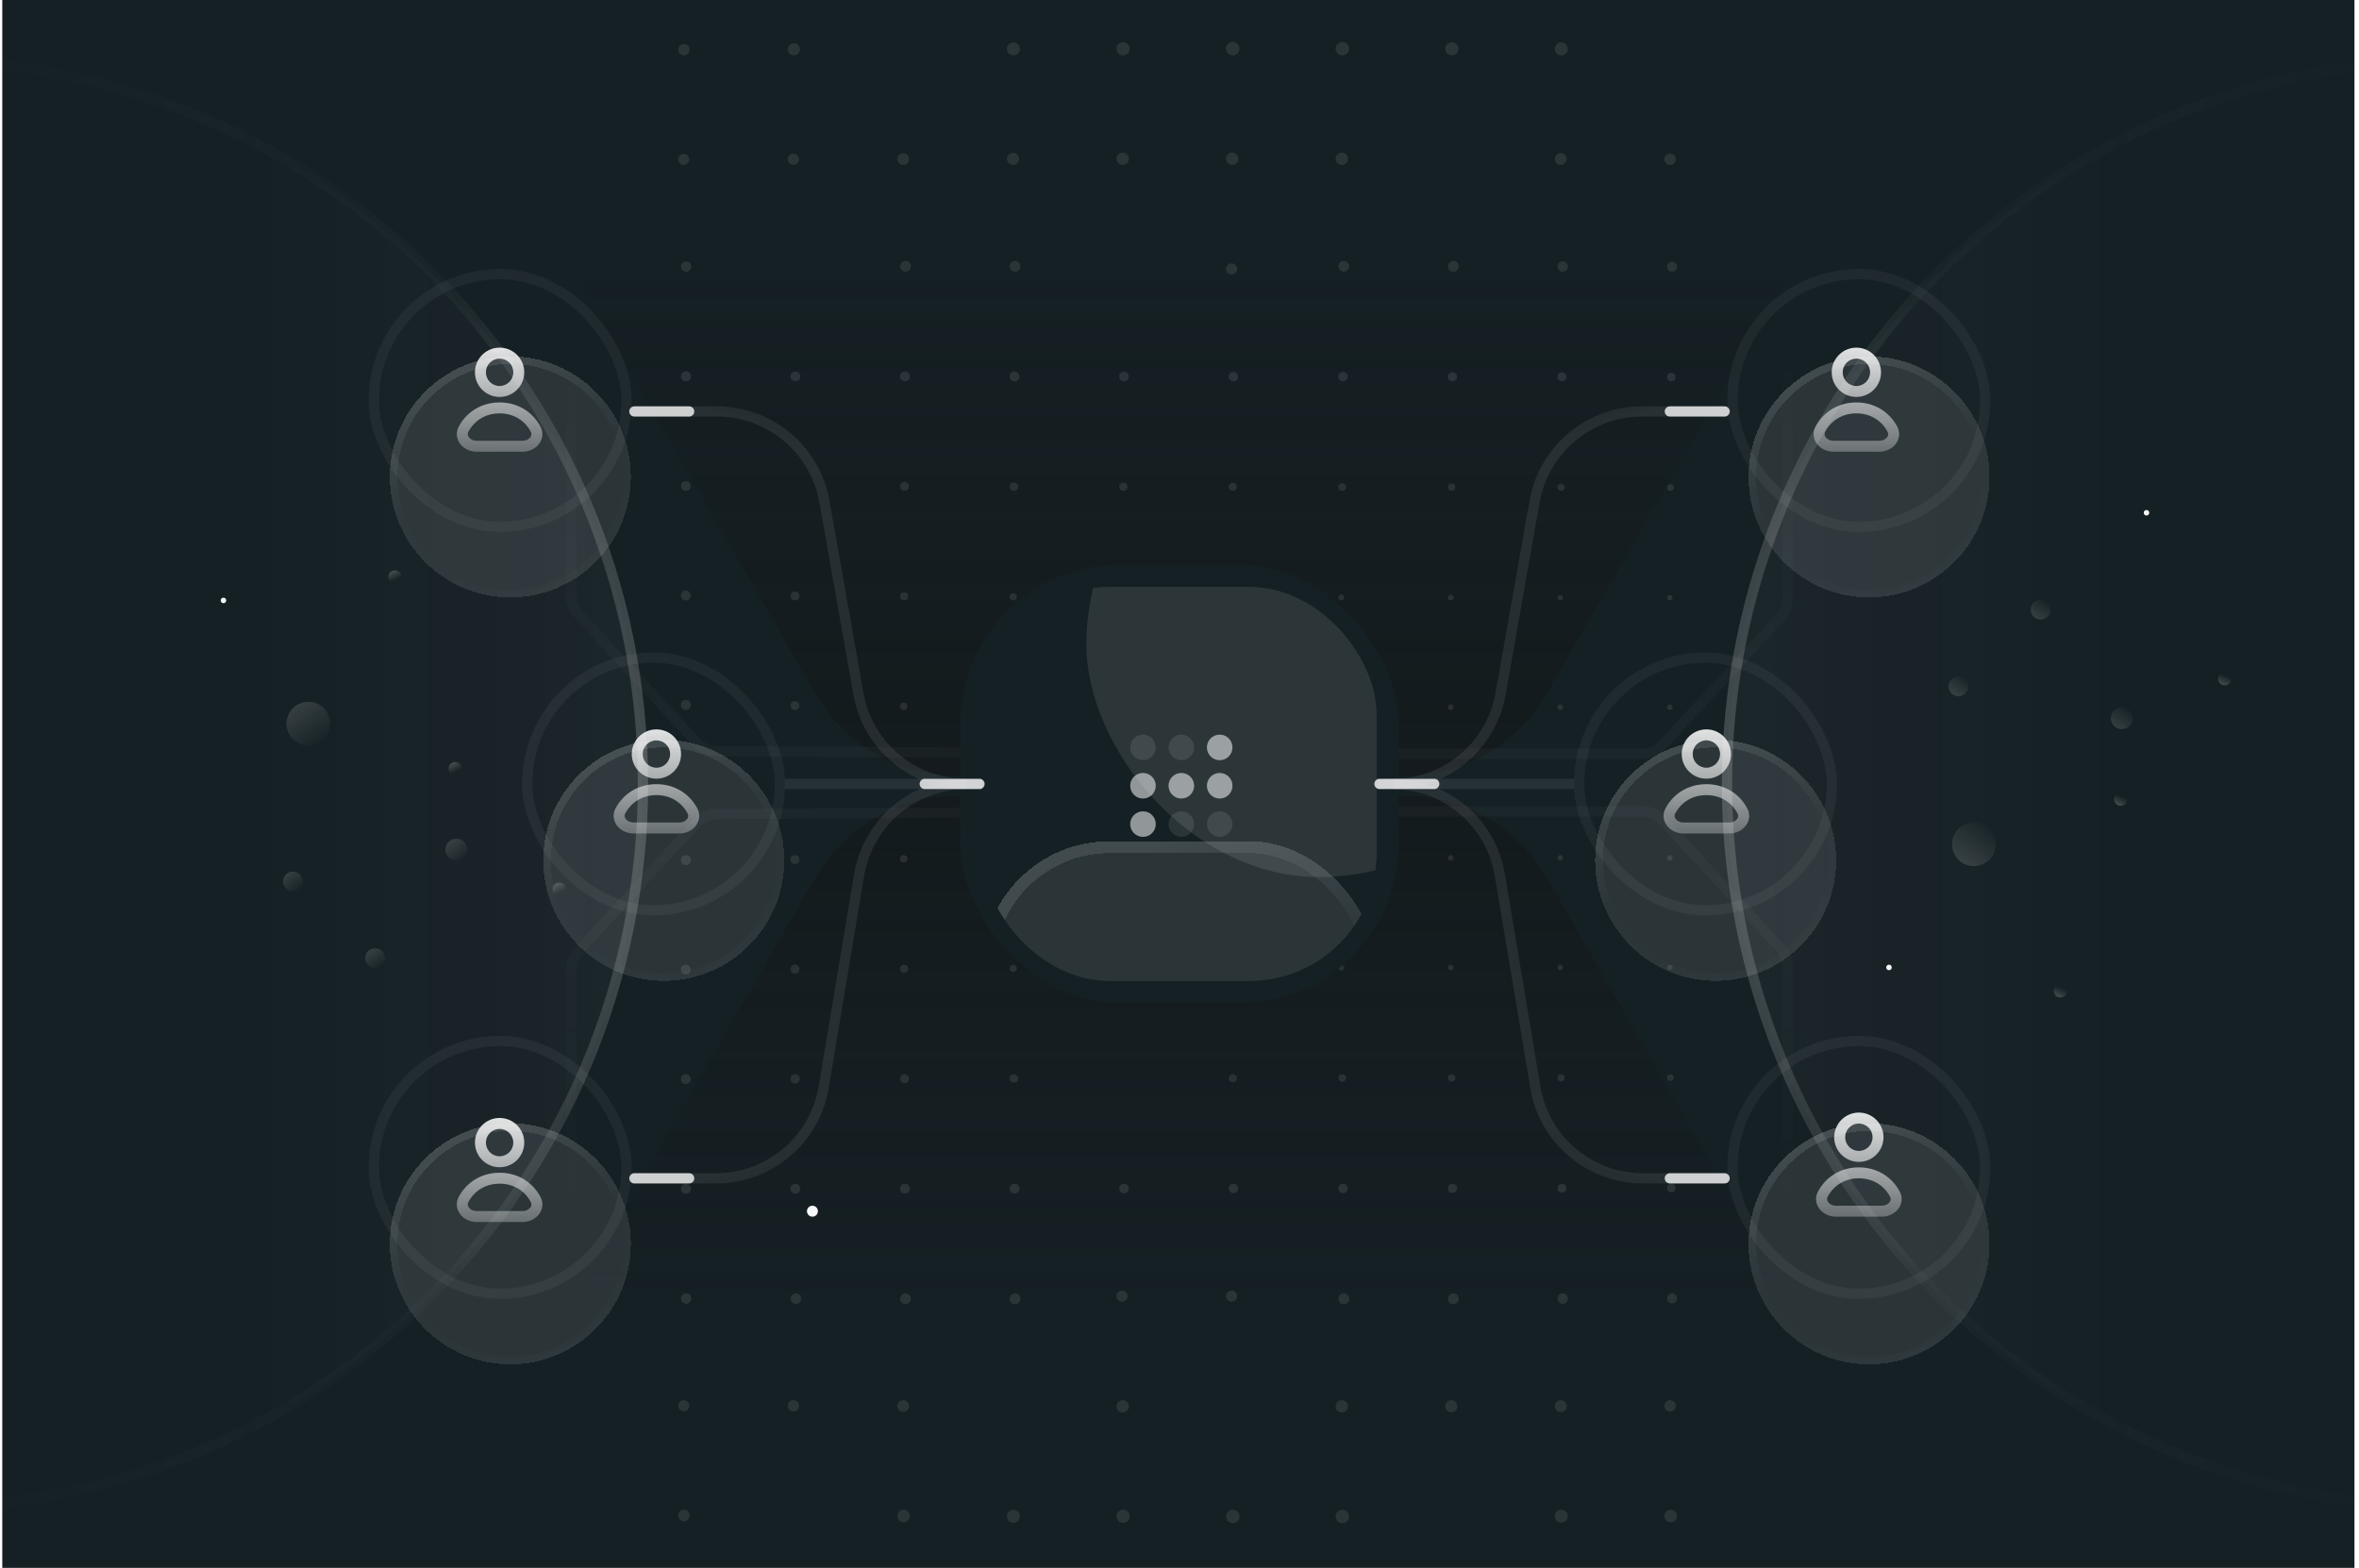 <svg width="346" height="230" viewBox="0 0 346 230" fill="none" xmlns="http://www.w3.org/2000/svg">
<g clip-path="url(#clip0_1765_20808)">
<rect width="345" height="230" transform="translate(0.334)" fill="#152024"/>
<path opacity="0.5" d="M119.54 -36.021C123.828 -43.453 131.756 -48.031 140.336 -48.028L205.998 -48.006C214.57 -48.004 222.489 -43.429 226.775 -36.006L259.641 20.918C263.926 28.341 263.928 37.487 259.644 44.911L226.832 101.787C222.544 109.219 214.616 113.797 206.036 113.794L140.374 113.772C131.802 113.77 123.883 109.196 119.597 101.772L86.731 44.848C82.446 37.425 82.444 28.279 86.728 20.855L119.54 -36.021Z" fill="url(#paint0_linear_1765_20808)"/>
<path opacity="0.5" d="M119.54 266.519C123.828 273.951 131.756 278.529 140.336 278.526L205.998 278.505C214.57 278.502 222.489 273.928 226.775 266.505L259.641 209.58C263.926 202.157 263.928 193.012 259.644 185.587L226.832 128.711C222.544 121.279 214.616 116.702 206.036 116.704L140.374 116.726C131.802 116.729 123.883 121.303 119.597 128.726L86.731 185.65C82.446 193.074 82.444 202.219 86.728 209.644L119.54 266.519Z" fill="url(#paint1_linear_1765_20808)"/>
<path opacity="0.3" d="M83.803 -11.975L83.803 87.423C83.803 88.427 84.18 89.385 84.861 90.124L102.157 108.899C102.909 109.715 103.966 110.182 105.076 110.189L172.999 110.58L240.909 110.58C242.027 110.58 243.093 110.113 243.851 109.29L261.138 90.525C261.818 89.787 262.196 88.829 262.196 87.825L262.196 -11.591C262.196 -13.796 260.41 -15.584 258.205 -15.589L87.812 -15.973C85.599 -15.978 83.803 -14.187 83.803 -11.975Z" stroke="url(#paint2_linear_1765_20808)" stroke-width="1.5"/>
<mask id="mask0_1765_20808" style="mask-type:alpha" maskUnits="userSpaceOnUse" x="83" y="-16" width="180" height="127">
<path opacity="0.1" d="M83.803 -11.975L83.803 87.423C83.803 88.427 84.18 89.385 84.861 90.124L102.157 108.899C102.909 109.715 103.966 110.182 105.076 110.189L172.999 110.58L240.909 110.58C242.027 110.58 243.093 110.113 243.851 109.29L261.138 90.525C261.818 89.787 262.196 88.829 262.196 87.825L262.196 -11.591C262.196 -13.796 260.41 -15.584 258.205 -15.589L87.812 -15.973C85.599 -15.978 83.803 -14.187 83.803 -11.975Z" fill="#F8F8F8"/>
</mask>
<g mask="url(#mask0_1765_20808)">
<ellipse cx="0.843" cy="0.843" rx="0.843" ry="0.843" transform="matrix(1 0 0 -1 83.4 104.554)" fill="#F8F8F8"/>
<ellipse cx="0.732" cy="0.732" rx="0.732" ry="0.732" transform="matrix(1 0 0 -1 99.873 104.152)" fill="#F8F8F8"/>
<circle cx="0.652" cy="0.652" r="0.652" transform="matrix(1 0 0 -1 115.945 104.152)" fill="#F8F8F8"/>
<ellipse cx="0.541" cy="0.541" rx="0.541" ry="0.541" transform="matrix(1 0 0 -1 132.016 104.152)" fill="#F8F8F8"/>
<ellipse cx="0.462" cy="0.462" rx="0.462" ry="0.462" transform="matrix(1 0 0 -1 148.088 104.152)" fill="#F8F8F8"/>
<ellipse cx="0.414" cy="0.414" rx="0.414" ry="0.414" transform="matrix(1 0 0 -1 164.158 104.152)" fill="#F8F8F8"/>
<ellipse cx="0.402" cy="0.402" rx="0.402" ry="0.402" transform="matrix(1 0 0 -1 180.23 104.152)" fill="#F8F8F8"/>
<ellipse cx="0.402" cy="0.402" rx="0.402" ry="0.402" transform="matrix(1 0 0 -1 196.303 104.152)" fill="#F8F8F8"/>
<ellipse cx="0.402" cy="0.402" rx="0.402" ry="0.402" transform="matrix(1 0 0 -1 212.373 104.152)" fill="#F8F8F8"/>
<ellipse cx="0.402" cy="0.402" rx="0.402" ry="0.402" transform="matrix(1 0 0 -1 228.445 104.152)" fill="#F8F8F8"/>
<ellipse cx="0.402" cy="0.402" rx="0.402" ry="0.402" transform="matrix(1 0 0 -1 244.516 104.152)" fill="#F8F8F8"/>
<ellipse cx="0.402" cy="0.402" rx="0.402" ry="0.402" transform="matrix(1 0 0 -1 260.588 104.152)" fill="#F8F8F8"/>
<ellipse cx="0.716" cy="0.716" rx="0.716" ry="0.716" transform="matrix(1 0 0 -1 99.873 88.08)" fill="#F8F8F8"/>
<circle cx="0.652" cy="0.652" r="0.652" transform="matrix(1 0 0 -1 115.945 88.08)" fill="#F8F8F8"/>
<circle cx="0.589" cy="0.589" r="0.589" transform="matrix(1 0 0 -1 132.016 88.08)" fill="#F8F8F8"/>
<ellipse cx="0.525" cy="0.525" rx="0.525" ry="0.525" transform="matrix(1 0 0 -1 148.088 88.08)" fill="#F8F8F8"/>
<ellipse cx="0.493" cy="0.493" rx="0.493" ry="0.493" transform="matrix(1 0 0 -1 164.158 88.08)" fill="#F8F8F8"/>
<ellipse cx="0.462" cy="0.462" rx="0.462" ry="0.462" transform="matrix(1 0 0 -1 180.23 88.08)" fill="#F8F8F8"/>
<ellipse cx="0.43" cy="0.43" rx="0.43" ry="0.43" transform="matrix(1 0 0 -1 196.303 88.08)" fill="#F8F8F8"/>
<ellipse cx="0.414" cy="0.414" rx="0.414" ry="0.414" transform="matrix(1 0 0 -1 212.373 88.08)" fill="#F8F8F8"/>
<ellipse cx="0.402" cy="0.402" rx="0.402" ry="0.402" transform="matrix(1 0 0 -1 228.445 88.08)" fill="#F8F8F8"/>
<ellipse cx="0.402" cy="0.402" rx="0.402" ry="0.402" transform="matrix(1 0 0 -1 244.516 88.08)" fill="#F8F8F8"/>
<ellipse cx="0.716" cy="0.716" rx="0.716" ry="0.716" transform="matrix(1 0 0 -1 99.873 72.009)" fill="#F8F8F8"/>
<ellipse cx="0.652" cy="0.652" rx="0.652" ry="0.652" transform="matrix(1 0 0 -1 132.016 72.009)" fill="#F8F8F8"/>
<circle cx="0.621" cy="0.621" r="0.621" transform="matrix(1 0 0 -1 148.088 72.009)" fill="#F8F8F8"/>
<ellipse cx="0.605" cy="0.605" rx="0.605" ry="0.605" transform="matrix(1 0 0 -1 164.158 72.009)" fill="#F8F8F8"/>
<ellipse cx="0.589" cy="0.589" rx="0.589" ry="0.589" transform="matrix(1 0 0 -1 180.23 72.009)" fill="#F8F8F8"/>
<circle cx="0.557" cy="0.557" r="0.557" transform="matrix(1 0 0 -1 196.303 72.009)" fill="#F8F8F8"/>
<ellipse cx="0.541" cy="0.541" rx="0.541" ry="0.541" transform="matrix(1 0 0 -1 212.373 72.009)" fill="#F8F8F8"/>
<circle cx="0.525" cy="0.525" r="0.525" transform="matrix(1 0 0 -1 228.445 72.009)" fill="#F8F8F8"/>
<ellipse cx="0.493" cy="0.493" rx="0.493" ry="0.493" transform="matrix(1 0 0 -1 244.516 72.009)" fill="#F8F8F8"/>
<ellipse cx="0.732" cy="0.732" rx="0.732" ry="0.732" transform="matrix(1 0 0 -1 99.873 55.938)" fill="#F8F8F8"/>
<ellipse cx="0.716" cy="0.716" rx="0.716" ry="0.716" transform="matrix(1 0 0 -1 115.945 55.938)" fill="#F8F8F8"/>
<ellipse cx="0.716" cy="0.716" rx="0.716" ry="0.716" transform="matrix(1 0 0 -1 132.016 55.938)" fill="#F8F8F8"/>
<circle cx="0.716" cy="0.716" r="0.716" transform="matrix(1 0 0 -1 148.088 55.938)" fill="#F8F8F8"/>
<circle cx="0.7" cy="0.7" r="0.7" transform="matrix(1 0 0 -1 164.158 55.938)" fill="#F8F8F8"/>
<ellipse cx="0.684" cy="0.684" rx="0.684" ry="0.684" transform="matrix(1 0 0 -1 180.23 55.938)" fill="#F8F8F8"/>
<ellipse cx="0.684" cy="0.684" rx="0.684" ry="0.684" transform="matrix(1 0 0 -1 196.303 55.938)" fill="#F8F8F8"/>
<ellipse cx="0.668" cy="0.668" rx="0.668" ry="0.668" transform="matrix(1 0 0 -1 212.373 55.938)" fill="#F8F8F8"/>
<ellipse cx="0.653" cy="0.652" rx="0.653" ry="0.652" transform="matrix(1 0 0 -1 228.445 55.938)" fill="#F8F8F8"/>
<ellipse cx="0.621" cy="0.621" rx="0.621" ry="0.621" transform="matrix(1 0 0 -1 244.516 55.938)" fill="#F8F8F8"/>
<ellipse cx="0.764" cy="0.764" rx="0.764" ry="0.764" transform="matrix(1 0 0 -1 99.873 39.866)" fill="#F8F8F8"/>
<ellipse cx="0.796" cy="0.796" rx="0.796" ry="0.796" transform="matrix(1 0 0 -1 132.016 39.866)" fill="#F8F8F8"/>
<ellipse cx="0.796" cy="0.796" rx="0.796" ry="0.796" transform="matrix(1 0 0 -1 148.088 39.866)" fill="#F8F8F8"/>
<ellipse cx="0.812" cy="0.812" rx="0.812" ry="0.812" transform="matrix(1 0 0 -1 179.828 40.268)" fill="#F8F8F8"/>
<ellipse cx="0.796" cy="0.796" rx="0.796" ry="0.796" transform="matrix(1 0 0 -1 196.303 39.866)" fill="#F8F8F8"/>
<ellipse cx="0.796" cy="0.796" rx="0.796" ry="0.796" transform="matrix(1 0 0 -1 212.373 39.866)" fill="#F8F8F8"/>
<ellipse cx="0.764" cy="0.764" rx="0.764" ry="0.764" transform="matrix(1 0 0 -1 228.445 39.866)" fill="#F8F8F8"/>
<ellipse cx="0.732" cy="0.732" rx="0.732" ry="0.732" transform="matrix(1 0 0 -1 244.516 39.866)" fill="#F8F8F8"/>
<ellipse cx="0.812" cy="0.812" rx="0.812" ry="0.812" transform="matrix(1 0 0 -1 99.471 24.196)" fill="#F8F8F8"/>
<ellipse cx="0.828" cy="0.828" rx="0.828" ry="0.828" transform="matrix(1 0 0 -1 115.543 24.196)" fill="#F8F8F8"/>
<ellipse cx="0.859" cy="0.859" rx="0.859" ry="0.859" transform="matrix(1 0 0 -1 131.615 24.196)" fill="#F8F8F8"/>
<ellipse cx="0.891" cy="0.891" rx="0.891" ry="0.891" transform="matrix(1 0 0 -1 147.686 24.196)" fill="#F8F8F8"/>
<ellipse cx="0.907" cy="0.907" rx="0.907" ry="0.907" transform="matrix(1 0 0 -1 163.758 24.196)" fill="#F8F8F8"/>
<ellipse cx="0.907" cy="0.907" rx="0.907" ry="0.907" transform="matrix(1 0 0 -1 179.828 24.196)" fill="#F8F8F8"/>
<ellipse cx="0.907" cy="0.907" rx="0.907" ry="0.907" transform="matrix(1 0 0 -1 195.9 24.196)" fill="#F8F8F8"/>
<ellipse cx="0.875" cy="0.875" rx="0.875" ry="0.875" transform="matrix(1 0 0 -1 228.043 24.196)" fill="#F8F8F8"/>
<ellipse cx="0.843" cy="0.843" rx="0.843" ry="0.843" transform="matrix(1 0 0 -1 244.115 24.196)" fill="#F8F8F8"/>
<ellipse cx="0.843" cy="0.843" rx="0.843" ry="0.843" transform="matrix(1 0 0 -1 99.471 8.125)" fill="#F8F8F8"/>
<ellipse cx="0.891" cy="0.891" rx="0.891" ry="0.891" transform="matrix(1 0 0 -1 115.543 8.125)" fill="#F8F8F8"/>
<ellipse cx="0.955" cy="0.955" rx="0.955" ry="0.955" transform="matrix(1 0 0 -1 147.686 8.125)" fill="#F8F8F8"/>
<ellipse cx="0.971" cy="0.971" rx="0.971" ry="0.971" transform="matrix(1 0 0 -1 163.758 8.125)" fill="#F8F8F8"/>
<ellipse cx="0.987" cy="0.987" rx="0.987" ry="0.987" transform="matrix(1 0 0 -1 179.828 8.125)" fill="#F8F8F8"/>
<ellipse cx="0.987" cy="0.987" rx="0.987" ry="0.987" transform="matrix(1 0 0 -1 195.9 8.125)" fill="#F8F8F8"/>
<ellipse cx="0.971" cy="0.971" rx="0.971" ry="0.971" transform="matrix(1 0 0 -1 211.971 8.125)" fill="#F8F8F8"/>
<ellipse cx="0.955" cy="0.955" rx="0.955" ry="0.955" transform="matrix(1 0 0 -1 228.043 8.125)" fill="#F8F8F8"/>
</g>
<path opacity="0.3" d="M83.803 241.573L83.803 142.175C83.803 141.171 84.18 140.213 84.861 139.475L102.157 120.699C102.909 119.883 103.966 119.416 105.076 119.41L172.999 119.018L240.909 119.018C242.027 119.018 243.093 119.486 243.851 120.308L261.138 139.073C261.818 139.811 262.196 140.769 262.196 141.773L262.196 241.189C262.196 243.394 260.41 245.183 258.205 245.188L87.812 245.571C85.599 245.576 83.803 243.785 83.803 241.573Z" stroke="url(#paint3_linear_1765_20808)" stroke-width="1.5"/>
<mask id="mask1_1765_20808" style="mask-type:alpha" maskUnits="userSpaceOnUse" x="83" y="119" width="180" height="127">
<path opacity="0.1" d="M83.803 241.573L83.803 142.175C83.803 141.171 84.18 140.213 84.861 139.475L102.157 120.699C102.909 119.883 103.966 119.416 105.076 119.41L172.999 119.018L240.909 119.018C242.027 119.018 243.093 119.486 243.851 120.308L261.138 139.073C261.818 139.811 262.196 140.769 262.196 141.773L262.196 241.189C262.196 243.394 260.41 245.183 258.205 245.188L87.812 245.571C85.599 245.576 83.803 243.785 83.803 241.573Z" fill="#F8F8F8"/>
</mask>
<g mask="url(#mask1_1765_20808)">
<ellipse cx="84.244" cy="125.888" rx="0.843" ry="0.843" fill="#F8F8F8"/>
<ellipse cx="100.605" cy="126.179" rx="0.732" ry="0.732" fill="#F8F8F8"/>
<circle cx="116.598" cy="126.099" r="0.652" fill="#F8F8F8"/>
<ellipse cx="132.557" cy="125.988" rx="0.541" ry="0.541" fill="#F8F8F8"/>
<ellipse cx="148.549" cy="125.908" rx="0.462" ry="0.462" fill="#F8F8F8"/>
<ellipse cx="164.572" cy="125.86" rx="0.414" ry="0.414" fill="#F8F8F8"/>
<ellipse cx="180.632" cy="125.848" rx="0.402" ry="0.402" fill="#F8F8F8"/>
<ellipse cx="196.705" cy="125.848" rx="0.402" ry="0.402" fill="#F8F8F8"/>
<ellipse cx="212.775" cy="125.848" rx="0.402" ry="0.402" fill="#F8F8F8"/>
<ellipse cx="228.847" cy="125.848" rx="0.402" ry="0.402" fill="#F8F8F8"/>
<ellipse cx="244.917" cy="125.848" rx="0.402" ry="0.402" fill="#F8F8F8"/>
<ellipse cx="260.99" cy="125.848" rx="0.402" ry="0.402" fill="#F8F8F8"/>
<ellipse cx="100.589" cy="142.234" rx="0.716" ry="0.716" fill="#F8F8F8"/>
<circle cx="116.598" cy="142.17" r="0.652" fill="#F8F8F8"/>
<ellipse cx="132.604" cy="142.107" rx="0.589" ry="0.589" fill="#F8F8F8"/>
<ellipse cx="148.613" cy="142.043" rx="0.525" ry="0.525" fill="#F8F8F8"/>
<ellipse cx="164.652" cy="142.011" rx="0.493" ry="0.493" fill="#F8F8F8"/>
<ellipse cx="180.692" cy="141.979" rx="0.462" ry="0.462" fill="#F8F8F8"/>
<ellipse cx="196.732" cy="141.948" rx="0.43" ry="0.43" fill="#F8F8F8"/>
<ellipse cx="212.787" cy="141.932" rx="0.414" ry="0.414" fill="#F8F8F8"/>
<ellipse cx="228.847" cy="141.92" rx="0.402" ry="0.402" fill="#F8F8F8"/>
<ellipse cx="244.917" cy="141.92" rx="0.402" ry="0.402" fill="#F8F8F8"/>
<ellipse cx="100.589" cy="158.305" rx="0.716" ry="0.716" fill="#F8F8F8"/>
<ellipse cx="116.63" cy="158.274" rx="0.684" ry="0.684" fill="#F8F8F8"/>
<ellipse cx="132.668" cy="158.242" rx="0.652" ry="0.652" fill="#F8F8F8"/>
<circle cx="148.709" cy="158.21" r="0.621" fill="#F8F8F8"/>
<circle cx="180.819" cy="158.178" r="0.589" fill="#F8F8F8"/>
<ellipse cx="196.86" cy="158.146" rx="0.557" ry="0.557" fill="#F8F8F8"/>
<ellipse cx="212.914" cy="158.13" rx="0.541" ry="0.541" fill="#F8F8F8"/>
<circle cx="228.971" cy="158.115" r="0.525" fill="#F8F8F8"/>
<ellipse cx="245.009" cy="158.083" rx="0.493" ry="0.493" fill="#F8F8F8"/>
<ellipse cx="100.605" cy="174.393" rx="0.732" ry="0.732" fill="#F8F8F8"/>
<ellipse cx="116.661" cy="174.377" rx="0.716" ry="0.716" fill="#F8F8F8"/>
<ellipse cx="132.732" cy="174.377" rx="0.716" ry="0.716" fill="#F8F8F8"/>
<ellipse cx="148.804" cy="174.377" rx="0.716" ry="0.716" fill="#F8F8F8"/>
<ellipse cx="164.858" cy="174.361" rx="0.7" ry="0.7" fill="#F8F8F8"/>
<circle cx="180.915" cy="174.345" r="0.684" fill="#F8F8F8"/>
<circle cx="196.987" cy="174.345" r="0.684" fill="#F8F8F8"/>
<circle cx="213.041" cy="174.329" r="0.668" fill="#F8F8F8"/>
<ellipse cx="229.098" cy="174.313" rx="0.653" ry="0.652" fill="#F8F8F8"/>
<ellipse cx="245.136" cy="174.281" rx="0.621" ry="0.621" fill="#F8F8F8"/>
<ellipse cx="100.637" cy="190.496" rx="0.764" ry="0.764" fill="#F8F8F8"/>
<ellipse cx="116.725" cy="190.512" rx="0.78" ry="0.78" fill="#F8F8F8"/>
<ellipse cx="132.811" cy="190.528" rx="0.796" ry="0.796" fill="#F8F8F8"/>
<ellipse cx="148.884" cy="190.528" rx="0.796" ry="0.796" fill="#F8F8F8"/>
<ellipse cx="164.569" cy="190.142" rx="0.812" ry="0.812" fill="#F8F8F8"/>
<ellipse cx="180.64" cy="190.142" rx="0.812" ry="0.812" fill="#F8F8F8"/>
<ellipse cx="197.098" cy="190.528" rx="0.796" ry="0.796" fill="#F8F8F8"/>
<ellipse cx="213.169" cy="190.528" rx="0.796" ry="0.796" fill="#F8F8F8"/>
<ellipse cx="229.209" cy="190.496" rx="0.764" ry="0.764" fill="#F8F8F8"/>
<ellipse cx="245.248" cy="190.464" rx="0.732" ry="0.732" fill="#F8F8F8"/>
<ellipse cx="100.282" cy="206.213" rx="0.812" ry="0.812" fill="#F8F8F8"/>
<ellipse cx="116.37" cy="206.229" rx="0.828" ry="0.828" fill="#F8F8F8"/>
<ellipse cx="132.475" cy="206.261" rx="0.859" ry="0.859" fill="#F8F8F8"/>
<ellipse cx="164.665" cy="206.309" rx="0.907" ry="0.907" fill="#F8F8F8"/>
<ellipse cx="196.807" cy="206.309" rx="0.907" ry="0.907" fill="#F8F8F8"/>
<ellipse cx="212.862" cy="206.293" rx="0.891" ry="0.891" fill="#F8F8F8"/>
<ellipse cx="228.918" cy="206.277" rx="0.875" ry="0.875" fill="#F8F8F8"/>
<ellipse cx="244.959" cy="206.245" rx="0.843" ry="0.843" fill="#F8F8F8"/>
<ellipse cx="100.314" cy="222.317" rx="0.843" ry="0.843" fill="#F8F8F8"/>
<ellipse cx="132.538" cy="222.396" rx="0.923" ry="0.923" fill="#F8F8F8"/>
<ellipse cx="148.64" cy="222.428" rx="0.955" ry="0.955" fill="#F8F8F8"/>
<ellipse cx="164.729" cy="222.444" rx="0.971" ry="0.971" fill="#F8F8F8"/>
<ellipse cx="180.815" cy="222.46" rx="0.987" ry="0.987" fill="#F8F8F8"/>
<ellipse cx="196.887" cy="222.46" rx="0.987" ry="0.987" fill="#F8F8F8"/>
<ellipse cx="228.998" cy="222.428" rx="0.955" ry="0.955" fill="#F8F8F8"/>
<ellipse cx="245.038" cy="222.396" rx="0.923" ry="0.923" fill="#F8F8F8"/>
</g>
<g opacity="0.3">
<path d="M-11.82 221.125C-70.431 221.125 -117.945 173.611 -117.945 115C-117.945 56.389 -70.431 8.875 -11.82 8.875C46.791 8.875 94.305 56.389 94.305 115C94.305 173.611 46.791 221.125 -11.82 221.125Z" fill="url(#paint4_linear_1765_20808)"/>
<path d="M-11.82 221.125C-70.431 221.125 -117.945 173.611 -117.945 115C-117.945 56.389 -70.431 8.875 -11.82 8.875C46.791 8.875 94.305 56.389 94.305 115C94.305 173.611 46.791 221.125 -11.82 221.125Z" stroke="url(#paint5_linear_1765_20808)" stroke-width="1.5"/>
<path d="M-11.82 221.125C-70.431 221.125 -117.945 173.611 -117.945 115C-117.945 56.389 -70.431 8.875 -11.82 8.875C46.791 8.875 94.305 56.389 94.305 115C94.305 173.611 46.791 221.125 -11.82 221.125Z" stroke="url(#paint6_linear_1765_20808)" stroke-opacity="0.6" stroke-width="1.5"/>
</g>
<g opacity="0.3">
<circle cx="359.43" cy="115" r="106.125" transform="rotate(-90 359.43 115)" fill="url(#paint7_linear_1765_20808)"/>
<circle cx="359.43" cy="115" r="106.125" transform="rotate(-90 359.43 115)" stroke="url(#paint8_linear_1765_20808)" stroke-width="1.5"/>
<circle cx="359.43" cy="115" r="106.125" transform="rotate(-90 359.43 115)" stroke="url(#paint9_linear_1765_20808)" stroke-opacity="0.6" stroke-width="1.5"/>
</g>
<g filter="url(#filter0_b_1765_20808)">
<rect x="140.857" y="82.857" width="64.286" height="64.286" rx="23.333" fill="#152024" style="mix-blend-mode:luminosity"/>
</g>
<g clip-path="url(#clip1_1765_20808)">
<g filter="url(#filter1_bdi_1765_20808)">
<rect x="144.072" y="86.071" width="57.857" height="57.857" rx="18.667" fill="#F8F8F8" fill-opacity="0.1" shape-rendering="crispEdges"/>
<rect x="144.947" y="86.946" width="56.107" height="56.107" rx="17.792" stroke="url(#paint10_linear_1765_20808)" stroke-opacity="0.25" stroke-width="1.75" shape-rendering="crispEdges"/>
</g>
<path opacity="0.1" fill-rule="evenodd" clip-rule="evenodd" d="M173.27 111.518C174.305 111.518 175.145 110.678 175.145 109.643C175.145 108.607 174.305 107.768 173.27 107.768C172.234 107.768 171.395 108.607 171.395 109.643C171.395 110.678 172.234 111.518 173.27 111.518ZM167.645 111.518C168.68 111.518 169.52 110.678 169.52 109.643C169.52 108.607 168.68 107.768 167.645 107.768C166.609 107.768 165.77 108.607 165.77 109.643C165.77 110.678 166.609 111.518 167.645 111.518ZM180.77 109.643C180.77 110.678 179.93 111.518 178.895 111.518C177.859 111.518 177.02 110.678 177.02 109.643C177.02 108.607 177.859 107.768 178.895 107.768C179.93 107.768 180.77 108.607 180.77 109.643ZM173.27 117.143C174.305 117.143 175.145 116.303 175.145 115.268C175.145 114.232 174.305 113.393 173.27 113.393C172.234 113.393 171.395 114.232 171.395 115.268C171.395 116.303 172.234 117.143 173.27 117.143ZM169.52 115.268C169.52 116.303 168.68 117.143 167.645 117.143C166.609 117.143 165.77 116.303 165.77 115.268C165.77 114.232 166.609 113.393 167.645 113.393C168.68 113.393 169.52 114.232 169.52 115.268ZM178.895 117.143C179.93 117.143 180.77 116.303 180.77 115.268C180.77 114.232 179.93 113.393 178.895 113.393C177.859 113.393 177.02 114.232 177.02 115.268C177.02 116.303 177.859 117.143 178.895 117.143ZM175.145 120.893C175.145 121.928 174.305 122.768 173.27 122.768C172.234 122.768 171.395 121.928 171.395 120.893C171.395 119.857 172.234 119.018 173.27 119.018C174.305 119.018 175.145 119.857 175.145 120.893ZM167.645 122.768C168.68 122.768 169.52 121.928 169.52 120.893C169.52 119.857 168.68 119.018 167.645 119.018C166.609 119.018 165.77 119.857 165.77 120.893C165.77 121.928 166.609 122.768 167.645 122.768ZM180.77 120.893C180.77 121.928 179.93 122.768 178.895 122.768C177.859 122.768 177.02 121.928 177.02 120.893C177.02 119.857 177.859 119.018 178.895 119.018C179.93 119.018 180.77 119.857 180.77 120.893Z" fill="#F8F8F8"/>
<path d="M178.895 111.518C179.93 111.518 180.77 110.678 180.77 109.643C180.77 108.607 179.93 107.768 178.895 107.768C177.859 107.768 177.02 108.607 177.02 109.643C177.02 110.678 177.859 111.518 178.895 111.518Z" fill="#F8F8F8" fill-opacity="0.5"/>
<path d="M173.27 117.143C174.305 117.143 175.145 116.303 175.145 115.268C175.145 114.232 174.305 113.393 173.27 113.393C172.234 113.393 171.395 114.232 171.395 115.268C171.395 116.303 172.234 117.143 173.27 117.143Z" fill="#F8F8F8" fill-opacity="0.5"/>
<path d="M167.645 117.143C168.68 117.143 169.52 116.303 169.52 115.268C169.52 114.232 168.68 113.393 167.645 113.393C166.609 113.393 165.77 114.232 165.77 115.268C165.77 116.303 166.609 117.143 167.645 117.143Z" fill="#F8F8F8" fill-opacity="0.5"/>
<path d="M178.895 117.143C179.93 117.143 180.77 116.303 180.77 115.268C180.77 114.232 179.93 113.393 178.895 113.393C177.859 113.393 177.02 114.232 177.02 115.268C177.02 116.303 177.859 117.143 178.895 117.143Z" fill="#F8F8F8" fill-opacity="0.5"/>
<path d="M167.645 122.768C168.68 122.768 169.52 121.928 169.52 120.893C169.52 119.857 168.68 119.018 167.645 119.018C166.609 119.018 165.77 119.857 165.77 120.893C165.77 121.928 166.609 122.768 167.645 122.768Z" fill="#F8F8F8" fill-opacity="0.5"/>
<g opacity="0.5" filter="url(#filter2_f_1765_20808)">
<rect x="159.34" y="60.357" width="68.304" height="68.304" rx="34.152" fill="#F8F8F8" fill-opacity="0.2"/>
</g>
</g>
<rect x="54.822" y="40.214" width="37.071" height="37.071" rx="18.536" stroke="#F8F8F8" stroke-opacity="0.05" stroke-width="1.5"/>
<g filter="url(#filter3_bdi_1765_20808)">
<path d="M55.68 58.75C55.68 48.986 63.595 41.071 73.358 41.071C83.122 41.071 91.037 48.986 91.037 58.75C91.037 68.514 83.122 76.429 73.358 76.429C63.595 76.429 55.68 68.514 55.68 58.75Z" fill="#F8F8F8" fill-opacity="0.1" shape-rendering="crispEdges"/>
<path d="M56.24 58.75C56.24 49.296 63.904 41.632 73.358 41.632C82.812 41.632 90.476 49.296 90.476 58.75C90.476 68.204 82.812 75.868 73.358 75.868C63.904 75.868 56.24 68.204 56.24 58.75Z" stroke="url(#paint11_linear_1765_20808)" stroke-opacity="0.25" stroke-width="1.121" shape-rendering="crispEdges"/>
</g>
<rect x="254.107" y="40.214" width="37.071" height="37.071" rx="18.536" stroke="#F8F8F8" stroke-opacity="0.05" stroke-width="1.5"/>
<g filter="url(#filter4_bdi_1765_20808)">
<path d="M254.965 58.75C254.965 48.986 262.88 41.071 272.643 41.071C282.407 41.071 290.322 48.986 290.322 58.75C290.322 68.514 282.407 76.429 272.643 76.429C262.88 76.429 254.965 68.514 254.965 58.75Z" fill="#F8F8F8" fill-opacity="0.1" shape-rendering="crispEdges"/>
<path d="M255.525 58.75C255.525 49.296 263.189 41.632 272.643 41.632C282.097 41.632 289.761 49.296 289.761 58.75C289.761 68.204 282.097 75.868 272.643 75.868C263.189 75.868 255.525 68.204 255.525 58.75Z" stroke="url(#paint12_linear_1765_20808)" stroke-opacity="0.25" stroke-width="1.121" shape-rendering="crispEdges"/>
</g>
<rect x="54.822" y="152.714" width="37.071" height="37.071" rx="18.536" stroke="#F8F8F8" stroke-opacity="0.05" stroke-width="1.5"/>
<g filter="url(#filter5_bdi_1765_20808)">
<path d="M55.68 171.25C55.68 161.486 63.595 153.571 73.358 153.571C83.122 153.571 91.037 161.486 91.037 171.25C91.037 181.014 83.122 188.929 73.358 188.929C63.595 188.929 55.68 181.014 55.68 171.25Z" fill="#F8F8F8" fill-opacity="0.1" shape-rendering="crispEdges"/>
<path d="M56.24 171.25C56.24 161.796 63.904 154.132 73.358 154.132C82.812 154.132 90.476 161.796 90.476 171.25C90.476 180.704 82.812 188.368 73.358 188.368C63.904 188.368 56.24 180.704 56.24 171.25Z" stroke="url(#paint13_linear_1765_20808)" stroke-opacity="0.25" stroke-width="1.121" shape-rendering="crispEdges"/>
</g>
<rect x="254.107" y="152.714" width="37.071" height="37.071" rx="18.536" stroke="#F8F8F8" stroke-opacity="0.05" stroke-width="1.5"/>
<g filter="url(#filter6_bdi_1765_20808)">
<path d="M254.965 171.25C254.965 161.486 262.88 153.571 272.643 153.571C282.407 153.571 290.322 161.486 290.322 171.25C290.322 181.014 282.407 188.929 272.643 188.929C262.88 188.929 254.965 181.014 254.965 171.25Z" fill="#F8F8F8" fill-opacity="0.1" shape-rendering="crispEdges"/>
<path d="M255.525 171.25C255.525 161.796 263.189 154.132 272.643 154.132C282.097 154.132 289.761 161.796 289.761 171.25C289.761 180.704 282.097 188.368 272.643 188.368C263.189 188.368 255.525 180.704 255.525 171.25Z" stroke="url(#paint14_linear_1765_20808)" stroke-opacity="0.25" stroke-width="1.121" shape-rendering="crispEdges"/>
</g>
<path fill-rule="evenodd" clip-rule="evenodd" d="M272.643 164.821C271.534 164.821 270.634 165.721 270.634 166.83C270.634 167.94 271.534 168.839 272.643 168.839C273.753 168.839 274.652 167.94 274.652 166.83C274.652 165.721 273.753 164.821 272.643 164.821ZM269.027 166.83C269.027 164.833 270.646 163.214 272.643 163.214C274.64 163.214 276.259 164.833 276.259 166.83C276.259 168.827 274.64 170.446 272.643 170.446C270.646 170.446 269.027 168.827 269.027 166.83ZM272.643 172.857C270.555 172.857 268.936 173.935 268.074 175.538C267.907 175.848 267.955 176.133 268.157 176.384C268.378 176.658 268.785 176.875 269.264 176.875H276.022C276.501 176.875 276.909 176.658 277.13 176.384C277.331 176.133 277.379 175.848 277.212 175.538C276.351 173.935 274.732 172.857 272.643 172.857ZM266.659 174.777C267.792 172.669 269.945 171.25 272.643 171.25C275.341 171.25 277.495 172.669 278.628 174.777C279.133 175.717 278.943 176.693 278.382 177.39C277.841 178.064 276.964 178.482 276.022 178.482H269.264C268.323 178.482 267.445 178.064 266.904 177.39C266.344 176.693 266.153 175.717 266.659 174.777Z" fill="url(#paint15_linear_1765_20808)"/>
<rect x="77.322" y="96.464" width="37.071" height="37.071" rx="18.536" stroke="#F8F8F8" stroke-opacity="0.05" stroke-width="1.5"/>
<g filter="url(#filter7_bdi_1765_20808)">
<path d="M78.18 115C78.18 105.236 86.095 97.321 95.858 97.321C105.622 97.321 113.537 105.236 113.537 115C113.537 124.764 105.622 132.679 95.858 132.679C86.095 132.679 78.18 124.764 78.18 115Z" fill="#F8F8F8" fill-opacity="0.1" shape-rendering="crispEdges"/>
<path d="M78.74 115C78.74 105.546 86.404 97.882 95.858 97.882C105.312 97.882 112.976 105.546 112.976 115C112.976 124.454 105.312 132.118 95.858 132.118C86.404 132.118 78.74 124.454 78.74 115Z" stroke="url(#paint16_linear_1765_20808)" stroke-opacity="0.25" stroke-width="1.121" shape-rendering="crispEdges"/>
</g>
<rect x="231.607" y="96.464" width="37.071" height="37.071" rx="18.536" stroke="#F8F8F8" stroke-opacity="0.05" stroke-width="1.5"/>
<g filter="url(#filter8_bdi_1765_20808)">
<path d="M232.465 115C232.465 105.236 240.38 97.321 250.143 97.321C259.907 97.321 267.822 105.236 267.822 115C267.822 124.764 259.907 132.679 250.143 132.679C240.38 132.679 232.465 124.764 232.465 115Z" fill="#F8F8F8" fill-opacity="0.1" shape-rendering="crispEdges"/>
<path d="M233.025 115C233.025 105.546 240.689 97.882 250.143 97.882C259.597 97.882 267.261 105.546 267.261 115C267.261 124.454 259.597 132.118 250.143 132.118C240.689 132.118 233.025 124.454 233.025 115Z" stroke="url(#paint17_linear_1765_20808)" stroke-opacity="0.25" stroke-width="1.121" shape-rendering="crispEdges"/>
</g>
<path opacity="0.1" d="M92.643 60.357H105.16C112.921 60.357 119.562 65.927 120.915 73.569L125.909 101.788C127.261 109.43 133.903 115 141.664 115H144.071" stroke="url(#paint18_linear_1765_20808)" stroke-width="1.5"/>
<path opacity="0.1" d="M92.643 172.857H105.029C112.848 172.857 119.521 167.206 120.81 159.495L126.014 128.362C127.303 120.651 133.976 115 141.795 115H144.071" stroke="url(#paint19_linear_1765_20808)" stroke-width="1.5"/>
<path opacity="0.1" d="M115.143 115L141.66 115" stroke="url(#paint20_linear_1765_20808)" stroke-width="1.5"/>
<path d="M135.633 115H143.669" stroke="url(#paint21_linear_1765_20808)" stroke-width="1.5" stroke-linecap="round"/>
<path d="M93.045 172.857H101.081" stroke="url(#paint22_linear_1765_20808)" stroke-width="1.5" stroke-linecap="round"/>
<path d="M244.92 172.857H252.956" stroke="url(#paint23_linear_1765_20808)" stroke-width="1.5" stroke-linecap="round"/>
<path d="M93.045 60.357H101.081" stroke="url(#paint24_linear_1765_20808)" stroke-width="1.5" stroke-linecap="round"/>
<path d="M244.92 60.357H252.956" stroke="url(#paint25_linear_1765_20808)" stroke-width="1.5" stroke-linecap="round"/>
<path d="M202.33 115H210.366" stroke="url(#paint26_linear_1765_20808)" stroke-width="1.5" stroke-linecap="round"/>
<path opacity="0.1" d="M253.357 60.357H240.84C233.079 60.357 226.438 65.927 225.085 73.569L220.091 101.788C218.739 109.43 212.097 115 204.336 115H201.929" stroke="url(#paint27_linear_1765_20808)" stroke-width="1.5"/>
<path opacity="0.1" d="M253.357 172.857H240.971C233.152 172.857 226.479 167.206 225.19 159.495L219.986 128.362C218.697 120.651 212.024 115 204.205 115H201.929" stroke="url(#paint28_linear_1765_20808)" stroke-width="1.5"/>
<path opacity="0.1" d="M230.857 115H204.34" stroke="url(#paint29_linear_1765_20808)" stroke-width="1.5"/>
<ellipse cx="0.402" cy="0.402" rx="0.402" ry="0.402" transform="matrix(-1 0 0 1 33.178 87.679)" fill="#F8F8F8"/>
<circle cx="0.804" cy="0.804" r="0.804" transform="matrix(-1 0 0 1 119.965 176.875)" fill="#F8F8F8"/>
<ellipse cx="0.973" cy="0.973" rx="0.973" ry="0.973" transform="matrix(-1 0 0 1 83 129.464)" fill="url(#paint30_linear_1765_20808)"/>
<ellipse cx="0.973" cy="0.973" rx="0.973" ry="0.973" transform="matrix(-1 0 0 1 67.732 111.786)" fill="url(#paint31_linear_1765_20808)"/>
<ellipse cx="0.973" cy="0.973" rx="0.973" ry="0.973" transform="matrix(-1 0 0 1 58.893 83.661)" fill="url(#paint32_linear_1765_20808)"/>
<ellipse opacity="0.5" cx="1.607" cy="1.607" rx="1.607" ry="1.607" transform="matrix(-1 0 0 1 68.535 123.036)" fill="url(#paint33_linear_1765_20808)"/>
<ellipse opacity="0.5" cx="3.214" cy="3.214" rx="3.214" ry="3.214" transform="matrix(-1 0 0 1 48.447 102.946)" fill="url(#paint34_linear_1765_20808)"/>
<ellipse opacity="0.5" cx="1.46" cy="1.46" rx="1.46" ry="1.46" transform="matrix(-1 0 0 1 56.482 139.107)" fill="url(#paint35_linear_1765_20808)"/>
<ellipse opacity="0.5" cx="1.46" cy="1.46" rx="1.46" ry="1.46" transform="matrix(-1 0 0 1 44.428 127.857)" fill="url(#paint36_linear_1765_20808)"/>
<ellipse cx="314.831" cy="75.223" rx="0.402" ry="0.402" transform="rotate(-180 314.831 75.223)" fill="#F8F8F8"/>
<ellipse cx="277.061" cy="141.92" rx="0.402" ry="0.402" transform="rotate(-180 277.061 141.92)" fill="#F8F8F8"/>
<ellipse cx="326.312" cy="99.562" rx="0.973" ry="0.973" transform="rotate(180 326.312 99.562)" fill="url(#paint37_linear_1765_20808)"/>
<circle cx="311.044" cy="117.241" r="0.973" transform="rotate(180 311.044 117.241)" fill="url(#paint38_linear_1765_20808)"/>
<circle cx="302.204" cy="145.366" r="0.973" transform="rotate(180 302.204 145.366)" fill="url(#paint39_linear_1765_20808)"/>
<ellipse opacity="0.5" cx="311.213" cy="105.357" rx="1.607" ry="1.607" transform="rotate(180 311.213 105.357)" fill="url(#paint40_linear_1765_20808)"/>
<circle opacity="0.5" cx="289.518" cy="123.839" r="3.214" transform="rotate(180 289.518 123.839)" fill="url(#paint41_linear_1765_20808)"/>
<ellipse opacity="0.5" cx="299.307" cy="89.433" rx="1.46" ry="1.46" transform="rotate(180 299.307 89.433)" fill="url(#paint42_linear_1765_20808)"/>
<ellipse opacity="0.5" cx="287.253" cy="100.683" rx="1.46" ry="1.46" transform="rotate(180 287.253 100.683)" fill="url(#paint43_linear_1765_20808)"/>
<path fill-rule="evenodd" clip-rule="evenodd" d="M73.278 52.607C72.168 52.607 71.269 53.507 71.269 54.616C71.269 55.726 72.168 56.625 73.278 56.625C74.388 56.625 75.287 55.726 75.287 54.616C75.287 53.507 74.388 52.607 73.278 52.607ZM69.662 54.616C69.662 52.619 71.281 51 73.278 51C75.275 51 76.894 52.619 76.894 54.616C76.894 56.613 75.275 58.232 73.278 58.232C71.281 58.232 69.662 56.613 69.662 54.616ZM73.278 60.643C71.189 60.643 69.57 61.721 68.709 63.323C68.542 63.634 68.59 63.919 68.792 64.169C69.013 64.444 69.42 64.661 69.899 64.661H76.657C77.136 64.661 77.543 64.444 77.764 64.169C77.966 63.919 78.014 63.634 77.847 63.323C76.986 61.721 75.367 60.643 73.278 60.643ZM67.293 62.562C68.426 60.455 70.58 59.036 73.278 59.036C75.976 59.036 78.129 60.455 79.263 62.562C79.768 63.503 79.578 64.479 79.017 65.176C78.476 65.849 77.598 66.268 76.657 66.268H69.899C68.958 66.268 68.08 65.849 67.539 65.176C66.978 64.479 66.788 63.503 67.293 62.562Z" fill="url(#paint44_linear_1765_20808)"/>
<path fill-rule="evenodd" clip-rule="evenodd" d="M96.278 108.607C95.168 108.607 94.269 109.507 94.269 110.616C94.269 111.726 95.168 112.625 96.278 112.625C97.388 112.625 98.287 111.726 98.287 110.616C98.287 109.507 97.388 108.607 96.278 108.607ZM92.662 110.616C92.662 108.619 94.281 107 96.278 107C98.275 107 99.894 108.619 99.894 110.616C99.894 112.613 98.275 114.232 96.278 114.232C94.281 114.232 92.662 112.613 92.662 110.616ZM96.278 116.643C94.189 116.643 92.57 117.721 91.709 119.323C91.542 119.634 91.59 119.919 91.792 120.169C92.013 120.444 92.42 120.661 92.899 120.661H99.657C100.136 120.661 100.543 120.444 100.764 120.169C100.966 119.919 101.014 119.634 100.847 119.323C99.986 117.721 98.367 116.643 96.278 116.643ZM90.293 118.562C91.426 116.455 93.58 115.036 96.278 115.036C98.976 115.036 101.13 116.455 102.263 118.562C102.768 119.503 102.578 120.479 102.017 121.176C101.476 121.849 100.598 122.268 99.657 122.268H92.899C91.958 122.268 91.08 121.849 90.539 121.176C89.978 120.479 89.788 119.503 90.293 118.562Z" fill="url(#paint45_linear_1765_20808)"/>
<path fill-rule="evenodd" clip-rule="evenodd" d="M73.278 165.607C72.168 165.607 71.269 166.507 71.269 167.616C71.269 168.726 72.168 169.625 73.278 169.625C74.388 169.625 75.287 168.726 75.287 167.616C75.287 166.507 74.388 165.607 73.278 165.607ZM69.662 167.616C69.662 165.619 71.281 164 73.278 164C75.275 164 76.894 165.619 76.894 167.616C76.894 169.613 75.275 171.232 73.278 171.232C71.281 171.232 69.662 169.613 69.662 167.616ZM73.278 173.643C71.189 173.643 69.57 174.721 68.709 176.323C68.542 176.634 68.59 176.919 68.792 177.169C69.013 177.444 69.42 177.661 69.899 177.661H76.657C77.136 177.661 77.543 177.444 77.764 177.169C77.966 176.919 78.014 176.634 77.847 176.323C76.986 174.721 75.367 173.643 73.278 173.643ZM67.293 175.562C68.426 173.455 70.58 172.036 73.278 172.036C75.976 172.036 78.129 173.455 79.263 175.562C79.768 176.503 79.578 177.479 79.017 178.176C78.476 178.849 77.598 179.268 76.657 179.268H69.899C68.958 179.268 68.08 178.849 67.539 178.176C66.978 177.479 66.788 176.503 67.293 175.562Z" fill="url(#paint46_linear_1765_20808)"/>
<path fill-rule="evenodd" clip-rule="evenodd" d="M250.278 108.607C249.168 108.607 248.269 109.507 248.269 110.616C248.269 111.726 249.168 112.625 250.278 112.625C251.387 112.625 252.287 111.726 252.287 110.616C252.287 109.507 251.387 108.607 250.278 108.607ZM246.662 110.616C246.662 108.619 248.281 107 250.278 107C252.275 107 253.894 108.619 253.894 110.616C253.894 112.613 252.275 114.232 250.278 114.232C248.281 114.232 246.662 112.613 246.662 110.616ZM250.278 116.643C248.189 116.643 246.57 117.721 245.709 119.323C245.542 119.634 245.59 119.919 245.792 120.169C246.013 120.444 246.42 120.661 246.899 120.661H253.657C254.136 120.661 254.543 120.444 254.764 120.169C254.966 119.919 255.014 119.634 254.847 119.323C253.986 117.721 252.367 116.643 250.278 116.643ZM244.293 118.562C245.426 116.455 247.58 115.036 250.278 115.036C252.976 115.036 255.13 116.455 256.263 118.562C256.768 119.503 256.578 120.479 256.017 121.176C255.476 121.849 254.598 122.268 253.657 122.268H246.899C245.958 122.268 245.08 121.849 244.539 121.176C243.978 120.479 243.788 119.503 244.293 118.562Z" fill="url(#paint47_linear_1765_20808)"/>
<path fill-rule="evenodd" clip-rule="evenodd" d="M272.278 52.607C271.168 52.607 270.269 53.507 270.269 54.616C270.269 55.726 271.168 56.625 272.278 56.625C273.387 56.625 274.287 55.726 274.287 54.616C274.287 53.507 273.387 52.607 272.278 52.607ZM268.662 54.616C268.662 52.619 270.281 51 272.278 51C274.275 51 275.894 52.619 275.894 54.616C275.894 56.613 274.275 58.232 272.278 58.232C270.281 58.232 268.662 56.613 268.662 54.616ZM272.278 60.643C270.189 60.643 268.57 61.721 267.709 63.323C267.542 63.634 267.59 63.919 267.792 64.169C268.013 64.444 268.42 64.661 268.899 64.661H275.657C276.136 64.661 276.543 64.444 276.764 64.169C276.966 63.919 277.014 63.634 276.847 63.323C275.986 61.721 274.367 60.643 272.278 60.643ZM266.293 62.562C267.426 60.455 269.58 59.036 272.278 59.036C274.976 59.036 277.13 60.455 278.263 62.562C278.768 63.503 278.578 64.479 278.017 65.176C277.476 65.849 276.598 66.268 275.657 66.268H268.899C267.958 66.268 267.08 65.849 266.539 65.176C265.978 64.479 265.788 63.503 266.293 62.562Z" fill="url(#paint48_linear_1765_20808)"/>
</g>
<defs>
<filter id="filter0_b_1765_20808" x="122.191" y="64.19" width="101.618" height="101.619" filterUnits="userSpaceOnUse" color-interpolation-filters="sRGB">
<feFlood flood-opacity="0" result="BackgroundImageFix"/>
<feGaussianBlur in="BackgroundImageFix" stdDeviation="9.333"/>
<feComposite in2="SourceAlpha" operator="in" result="effect1_backgroundBlur_1765_20808"/>
<feBlend mode="normal" in="SourceGraphic" in2="effect1_backgroundBlur_1765_20808" result="shape"/>
</filter>
<filter id="filter1_bdi_1765_20808" x="130.072" y="72.071" width="85.857" height="118.524" filterUnits="userSpaceOnUse" color-interpolation-filters="sRGB">
<feFlood flood-opacity="0" result="BackgroundImageFix"/>
<feGaussianBlur in="BackgroundImageFix" stdDeviation="7"/>
<feComposite in2="SourceAlpha" operator="in" result="effect1_backgroundBlur_1765_20808"/>
<feColorMatrix in="SourceAlpha" type="matrix" values="0 0 0 0 0 0 0 0 0 0 0 0 0 0 0 0 0 0 127 0" result="hardAlpha"/>
<feMorphology radius="18.667" operator="erode" in="SourceAlpha" result="effect2_dropShadow_1765_20808"/>
<feOffset dy="37.333"/>
<feGaussianBlur stdDeviation="14"/>
<feComposite in2="hardAlpha" operator="out"/>
<feColorMatrix type="matrix" values="0 0 0 0 0 0 0 0 0 0 0 0 0 0 0 0 0 0 0.4 0"/>
<feBlend mode="multiply" in2="effect1_backgroundBlur_1765_20808" result="effect2_dropShadow_1765_20808"/>
<feBlend mode="normal" in="SourceGraphic" in2="effect2_dropShadow_1765_20808" result="shape"/>
<feColorMatrix in="SourceAlpha" type="matrix" values="0 0 0 0 0 0 0 0 0 0 0 0 0 0 0 0 0 0 127 0" result="hardAlpha"/>
<feOffset/>
<feGaussianBlur stdDeviation="4.667"/>
<feComposite in2="hardAlpha" operator="arithmetic" k2="-1" k3="1"/>
<feColorMatrix type="matrix" values="0 0 0 0 0.973 0 0 0 0 0.973 0 0 0 0 0.973 0 0 0 0.25 0"/>
<feBlend mode="normal" in2="shape" result="effect3_innerShadow_1765_20808"/>
</filter>
<filter id="filter2_f_1765_20808" x="127.34" y="28.357" width="132.303" height="132.304" filterUnits="userSpaceOnUse" color-interpolation-filters="sRGB">
<feFlood flood-opacity="0" result="BackgroundImageFix"/>
<feBlend mode="normal" in="SourceGraphic" in2="BackgroundImageFix" result="shape"/>
<feGaussianBlur stdDeviation="16" result="effect1_foregroundBlur_1765_20808"/>
</filter>
<filter id="filter3_bdi_1765_20808" x="-19.057" y="-33.665" width="184.831" height="184.831" filterUnits="userSpaceOnUse" color-interpolation-filters="sRGB">
<feFlood flood-opacity="0" result="BackgroundImageFix"/>
<feGaussianBlur in="BackgroundImageFix" stdDeviation="37.368"/>
<feComposite in2="SourceAlpha" operator="in" result="effect1_backgroundBlur_1765_20808"/>
<feColorMatrix in="SourceAlpha" type="matrix" values="0 0 0 0 0 0 0 0 0 0 0 0 0 0 0 0 0 0 127 0" result="hardAlpha"/>
<feMorphology radius="2.989" operator="erode" in="SourceAlpha" result="effect2_dropShadow_1765_20808"/>
<feOffset dy="8.221"/>
<feGaussianBlur stdDeviation="5.643"/>
<feComposite in2="hardAlpha" operator="out"/>
<feColorMatrix type="matrix" values="0 0 0 0 0.071 0 0 0 0 0.071 0 0 0 0 0.071 0 0 0 0.3 0"/>
<feBlend mode="normal" in2="effect1_backgroundBlur_1765_20808" result="effect2_dropShadow_1765_20808"/>
<feBlend mode="normal" in="SourceGraphic" in2="effect2_dropShadow_1765_20808" result="shape"/>
<feColorMatrix in="SourceAlpha" type="matrix" values="0 0 0 0 0 0 0 0 0 0 0 0 0 0 0 0 0 0 127 0" result="hardAlpha"/>
<feOffset dx="1.495" dy="2.989"/>
<feGaussianBlur stdDeviation="5.979"/>
<feComposite in2="hardAlpha" operator="arithmetic" k2="-1" k3="1"/>
<feColorMatrix type="matrix" values="0 0 0 0 0.973 0 0 0 0 0.973 0 0 0 0 0.973 0 0 0 0.06 0"/>
<feBlend mode="normal" in2="shape" result="effect3_innerShadow_1765_20808"/>
</filter>
<filter id="filter4_bdi_1765_20808" x="180.228" y="-33.665" width="184.831" height="184.831" filterUnits="userSpaceOnUse" color-interpolation-filters="sRGB">
<feFlood flood-opacity="0" result="BackgroundImageFix"/>
<feGaussianBlur in="BackgroundImageFix" stdDeviation="37.368"/>
<feComposite in2="SourceAlpha" operator="in" result="effect1_backgroundBlur_1765_20808"/>
<feColorMatrix in="SourceAlpha" type="matrix" values="0 0 0 0 0 0 0 0 0 0 0 0 0 0 0 0 0 0 127 0" result="hardAlpha"/>
<feMorphology radius="2.989" operator="erode" in="SourceAlpha" result="effect2_dropShadow_1765_20808"/>
<feOffset dy="8.221"/>
<feGaussianBlur stdDeviation="5.643"/>
<feComposite in2="hardAlpha" operator="out"/>
<feColorMatrix type="matrix" values="0 0 0 0 0.071 0 0 0 0 0.071 0 0 0 0 0.071 0 0 0 0.3 0"/>
<feBlend mode="normal" in2="effect1_backgroundBlur_1765_20808" result="effect2_dropShadow_1765_20808"/>
<feBlend mode="normal" in="SourceGraphic" in2="effect2_dropShadow_1765_20808" result="shape"/>
<feColorMatrix in="SourceAlpha" type="matrix" values="0 0 0 0 0 0 0 0 0 0 0 0 0 0 0 0 0 0 127 0" result="hardAlpha"/>
<feOffset dx="1.495" dy="2.989"/>
<feGaussianBlur stdDeviation="5.979"/>
<feComposite in2="hardAlpha" operator="arithmetic" k2="-1" k3="1"/>
<feColorMatrix type="matrix" values="0 0 0 0 0.973 0 0 0 0 0.973 0 0 0 0 0.973 0 0 0 0.06 0"/>
<feBlend mode="normal" in2="shape" result="effect3_innerShadow_1765_20808"/>
</filter>
<filter id="filter5_bdi_1765_20808" x="-19.057" y="78.835" width="184.831" height="184.831" filterUnits="userSpaceOnUse" color-interpolation-filters="sRGB">
<feFlood flood-opacity="0" result="BackgroundImageFix"/>
<feGaussianBlur in="BackgroundImageFix" stdDeviation="37.368"/>
<feComposite in2="SourceAlpha" operator="in" result="effect1_backgroundBlur_1765_20808"/>
<feColorMatrix in="SourceAlpha" type="matrix" values="0 0 0 0 0 0 0 0 0 0 0 0 0 0 0 0 0 0 127 0" result="hardAlpha"/>
<feMorphology radius="2.989" operator="erode" in="SourceAlpha" result="effect2_dropShadow_1765_20808"/>
<feOffset dy="8.221"/>
<feGaussianBlur stdDeviation="5.643"/>
<feComposite in2="hardAlpha" operator="out"/>
<feColorMatrix type="matrix" values="0 0 0 0 0.071 0 0 0 0 0.071 0 0 0 0 0.071 0 0 0 0.3 0"/>
<feBlend mode="normal" in2="effect1_backgroundBlur_1765_20808" result="effect2_dropShadow_1765_20808"/>
<feBlend mode="normal" in="SourceGraphic" in2="effect2_dropShadow_1765_20808" result="shape"/>
<feColorMatrix in="SourceAlpha" type="matrix" values="0 0 0 0 0 0 0 0 0 0 0 0 0 0 0 0 0 0 127 0" result="hardAlpha"/>
<feOffset dx="1.495" dy="2.989"/>
<feGaussianBlur stdDeviation="5.979"/>
<feComposite in2="hardAlpha" operator="arithmetic" k2="-1" k3="1"/>
<feColorMatrix type="matrix" values="0 0 0 0 0.973 0 0 0 0 0.973 0 0 0 0 0.973 0 0 0 0.06 0"/>
<feBlend mode="normal" in2="shape" result="effect3_innerShadow_1765_20808"/>
</filter>
<filter id="filter6_bdi_1765_20808" x="180.228" y="78.835" width="184.831" height="184.831" filterUnits="userSpaceOnUse" color-interpolation-filters="sRGB">
<feFlood flood-opacity="0" result="BackgroundImageFix"/>
<feGaussianBlur in="BackgroundImageFix" stdDeviation="37.368"/>
<feComposite in2="SourceAlpha" operator="in" result="effect1_backgroundBlur_1765_20808"/>
<feColorMatrix in="SourceAlpha" type="matrix" values="0 0 0 0 0 0 0 0 0 0 0 0 0 0 0 0 0 0 127 0" result="hardAlpha"/>
<feMorphology radius="2.989" operator="erode" in="SourceAlpha" result="effect2_dropShadow_1765_20808"/>
<feOffset dy="8.221"/>
<feGaussianBlur stdDeviation="5.643"/>
<feComposite in2="hardAlpha" operator="out"/>
<feColorMatrix type="matrix" values="0 0 0 0 0.071 0 0 0 0 0.071 0 0 0 0 0.071 0 0 0 0.3 0"/>
<feBlend mode="normal" in2="effect1_backgroundBlur_1765_20808" result="effect2_dropShadow_1765_20808"/>
<feBlend mode="normal" in="SourceGraphic" in2="effect2_dropShadow_1765_20808" result="shape"/>
<feColorMatrix in="SourceAlpha" type="matrix" values="0 0 0 0 0 0 0 0 0 0 0 0 0 0 0 0 0 0 127 0" result="hardAlpha"/>
<feOffset dx="1.495" dy="2.989"/>
<feGaussianBlur stdDeviation="5.979"/>
<feComposite in2="hardAlpha" operator="arithmetic" k2="-1" k3="1"/>
<feColorMatrix type="matrix" values="0 0 0 0 0.973 0 0 0 0 0.973 0 0 0 0 0.973 0 0 0 0.06 0"/>
<feBlend mode="normal" in2="shape" result="effect3_innerShadow_1765_20808"/>
</filter>
<filter id="filter7_bdi_1765_20808" x="3.443" y="22.585" width="184.831" height="184.831" filterUnits="userSpaceOnUse" color-interpolation-filters="sRGB">
<feFlood flood-opacity="0" result="BackgroundImageFix"/>
<feGaussianBlur in="BackgroundImageFix" stdDeviation="37.368"/>
<feComposite in2="SourceAlpha" operator="in" result="effect1_backgroundBlur_1765_20808"/>
<feColorMatrix in="SourceAlpha" type="matrix" values="0 0 0 0 0 0 0 0 0 0 0 0 0 0 0 0 0 0 127 0" result="hardAlpha"/>
<feMorphology radius="2.989" operator="erode" in="SourceAlpha" result="effect2_dropShadow_1765_20808"/>
<feOffset dy="8.221"/>
<feGaussianBlur stdDeviation="5.643"/>
<feComposite in2="hardAlpha" operator="out"/>
<feColorMatrix type="matrix" values="0 0 0 0 0.071 0 0 0 0 0.071 0 0 0 0 0.071 0 0 0 0.3 0"/>
<feBlend mode="normal" in2="effect1_backgroundBlur_1765_20808" result="effect2_dropShadow_1765_20808"/>
<feBlend mode="normal" in="SourceGraphic" in2="effect2_dropShadow_1765_20808" result="shape"/>
<feColorMatrix in="SourceAlpha" type="matrix" values="0 0 0 0 0 0 0 0 0 0 0 0 0 0 0 0 0 0 127 0" result="hardAlpha"/>
<feOffset dx="1.495" dy="2.989"/>
<feGaussianBlur stdDeviation="5.979"/>
<feComposite in2="hardAlpha" operator="arithmetic" k2="-1" k3="1"/>
<feColorMatrix type="matrix" values="0 0 0 0 0.973 0 0 0 0 0.973 0 0 0 0 0.973 0 0 0 0.06 0"/>
<feBlend mode="normal" in2="shape" result="effect3_innerShadow_1765_20808"/>
</filter>
<filter id="filter8_bdi_1765_20808" x="157.728" y="22.585" width="184.831" height="184.831" filterUnits="userSpaceOnUse" color-interpolation-filters="sRGB">
<feFlood flood-opacity="0" result="BackgroundImageFix"/>
<feGaussianBlur in="BackgroundImageFix" stdDeviation="37.368"/>
<feComposite in2="SourceAlpha" operator="in" result="effect1_backgroundBlur_1765_20808"/>
<feColorMatrix in="SourceAlpha" type="matrix" values="0 0 0 0 0 0 0 0 0 0 0 0 0 0 0 0 0 0 127 0" result="hardAlpha"/>
<feMorphology radius="2.989" operator="erode" in="SourceAlpha" result="effect2_dropShadow_1765_20808"/>
<feOffset dy="8.221"/>
<feGaussianBlur stdDeviation="5.643"/>
<feComposite in2="hardAlpha" operator="out"/>
<feColorMatrix type="matrix" values="0 0 0 0 0.071 0 0 0 0 0.071 0 0 0 0 0.071 0 0 0 0.3 0"/>
<feBlend mode="normal" in2="effect1_backgroundBlur_1765_20808" result="effect2_dropShadow_1765_20808"/>
<feBlend mode="normal" in="SourceGraphic" in2="effect2_dropShadow_1765_20808" result="shape"/>
<feColorMatrix in="SourceAlpha" type="matrix" values="0 0 0 0 0 0 0 0 0 0 0 0 0 0 0 0 0 0 127 0" result="hardAlpha"/>
<feOffset dx="1.495" dy="2.989"/>
<feGaussianBlur stdDeviation="5.979"/>
<feComposite in2="hardAlpha" operator="arithmetic" k2="-1" k3="1"/>
<feColorMatrix type="matrix" values="0 0 0 0 0.973 0 0 0 0 0.973 0 0 0 0 0.973 0 0 0 0.06 0"/>
<feBlend mode="normal" in2="shape" result="effect3_innerShadow_1765_20808"/>
</filter>
<linearGradient id="paint0_linear_1765_20808" x1="173.296" y1="15.398" x2="173.296" y2="131.972" gradientUnits="userSpaceOnUse">
<stop offset="0.2" stop-color="#121212" stop-opacity="0"/>
<stop offset="1" stop-color="#121212"/>
</linearGradient>
<linearGradient id="paint1_linear_1765_20808" x1="173.296" y1="215.1" x2="173.296" y2="98.527" gradientUnits="userSpaceOnUse">
<stop offset="0.2" stop-color="#121212" stop-opacity="0"/>
<stop offset="1" stop-color="#121212"/>
</linearGradient>
<linearGradient id="paint2_linear_1765_20808" x1="172.999" y1="-15.58" x2="172.999" y2="110.58" gradientUnits="userSpaceOnUse">
<stop offset="0.523" stop-color="#F8F8F8" stop-opacity="0"/>
<stop offset="1" stop-color="#F8F8F8" stop-opacity="0.1"/>
</linearGradient>
<linearGradient id="paint3_linear_1765_20808" x1="172.999" y1="245.179" x2="172.999" y2="119.018" gradientUnits="userSpaceOnUse">
<stop offset="0.523" stop-color="#F8F8F8" stop-opacity="0"/>
<stop offset="1" stop-color="#F8F8F8" stop-opacity="0.1"/>
</linearGradient>
<linearGradient id="paint4_linear_1765_20808" x1="95.055" y1="115" x2="-118.695" y2="115" gradientUnits="userSpaceOnUse">
<stop stop-color="#F8F8F8" stop-opacity="0.1"/>
<stop offset="0.275" stop-color="#F8F8F8" stop-opacity="0"/>
</linearGradient>
<linearGradient id="paint5_linear_1765_20808" x1="95.055" y1="115" x2="-118.695" y2="115" gradientUnits="userSpaceOnUse">
<stop stop-color="#F8F8F8" stop-opacity="0.1"/>
<stop offset="0.505" stop-color="#F8F8F8" stop-opacity="0"/>
</linearGradient>
<linearGradient id="paint6_linear_1765_20808" x1="95.055" y1="115" x2="-118.695" y2="115" gradientUnits="userSpaceOnUse">
<stop stop-color="#F8F8F8"/>
<stop offset="0.139" stop-color="white" stop-opacity="0"/>
</linearGradient>
<linearGradient id="paint7_linear_1765_20808" x1="359.43" y1="8.125" x2="359.43" y2="221.875" gradientUnits="userSpaceOnUse">
<stop stop-color="#F8F8F8" stop-opacity="0.1"/>
<stop offset="0.275" stop-color="#F8F8F8" stop-opacity="0"/>
</linearGradient>
<linearGradient id="paint8_linear_1765_20808" x1="359.43" y1="8.125" x2="359.43" y2="221.875" gradientUnits="userSpaceOnUse">
<stop stop-color="#F8F8F8" stop-opacity="0.1"/>
<stop offset="0.505" stop-color="#F8F8F8" stop-opacity="0"/>
</linearGradient>
<linearGradient id="paint9_linear_1765_20808" x1="359.43" y1="8.125" x2="359.43" y2="221.875" gradientUnits="userSpaceOnUse">
<stop stop-color="#F8F8F8"/>
<stop offset="0.139" stop-color="white" stop-opacity="0"/>
</linearGradient>
<linearGradient id="paint10_linear_1765_20808" x1="173.001" y1="86.071" x2="198.17" y2="149.606" gradientUnits="userSpaceOnUse">
<stop stop-color="white" stop-opacity="0.4"/>
<stop offset="0.4" stop-color="white" stop-opacity="0.01"/>
<stop offset="0.6" stop-color="white" stop-opacity="0.01"/>
<stop offset="1" stop-color="white" stop-opacity="0.1"/>
</linearGradient>
<linearGradient id="paint11_linear_1765_20808" x1="73.358" y1="41.071" x2="88.739" y2="79.898" gradientUnits="userSpaceOnUse">
<stop stop-color="white" stop-opacity="0.4"/>
<stop offset="0.4" stop-color="white" stop-opacity="0.01"/>
<stop offset="0.6" stop-color="white" stop-opacity="0.01"/>
<stop offset="1" stop-color="white" stop-opacity="0.1"/>
</linearGradient>
<linearGradient id="paint12_linear_1765_20808" x1="272.643" y1="41.071" x2="288.024" y2="79.898" gradientUnits="userSpaceOnUse">
<stop stop-color="white" stop-opacity="0.4"/>
<stop offset="0.4" stop-color="white" stop-opacity="0.01"/>
<stop offset="0.6" stop-color="white" stop-opacity="0.01"/>
<stop offset="1" stop-color="white" stop-opacity="0.1"/>
</linearGradient>
<linearGradient id="paint13_linear_1765_20808" x1="73.358" y1="153.571" x2="88.739" y2="192.398" gradientUnits="userSpaceOnUse">
<stop stop-color="white" stop-opacity="0.4"/>
<stop offset="0.4" stop-color="white" stop-opacity="0.01"/>
<stop offset="0.6" stop-color="white" stop-opacity="0.01"/>
<stop offset="1" stop-color="white" stop-opacity="0.1"/>
</linearGradient>
<linearGradient id="paint14_linear_1765_20808" x1="272.643" y1="153.571" x2="288.024" y2="192.398" gradientUnits="userSpaceOnUse">
<stop stop-color="white" stop-opacity="0.4"/>
<stop offset="0.4" stop-color="white" stop-opacity="0.01"/>
<stop offset="0.6" stop-color="white" stop-opacity="0.01"/>
<stop offset="1" stop-color="white" stop-opacity="0.1"/>
</linearGradient>
<linearGradient id="paint15_linear_1765_20808" x1="272.643" y1="163.214" x2="272.643" y2="178.482" gradientUnits="userSpaceOnUse">
<stop stop-color="#F8F8F8" stop-opacity="0.9"/>
<stop offset="1" stop-color="#F8F8F8" stop-opacity="0.3"/>
</linearGradient>
<linearGradient id="paint16_linear_1765_20808" x1="95.858" y1="97.321" x2="111.239" y2="136.148" gradientUnits="userSpaceOnUse">
<stop stop-color="white" stop-opacity="0.4"/>
<stop offset="0.4" stop-color="white" stop-opacity="0.01"/>
<stop offset="0.6" stop-color="white" stop-opacity="0.01"/>
<stop offset="1" stop-color="white" stop-opacity="0.1"/>
</linearGradient>
<linearGradient id="paint17_linear_1765_20808" x1="250.143" y1="97.321" x2="265.524" y2="136.148" gradientUnits="userSpaceOnUse">
<stop stop-color="white" stop-opacity="0.4"/>
<stop offset="0.4" stop-color="white" stop-opacity="0.01"/>
<stop offset="0.6" stop-color="white" stop-opacity="0.01"/>
<stop offset="1" stop-color="white" stop-opacity="0.1"/>
</linearGradient>
<linearGradient id="paint18_linear_1765_20808" x1="92.643" y1="56.942" x2="96.422" y2="44.231" gradientUnits="userSpaceOnUse">
<stop stop-color="#F8F8F8" stop-opacity="0.8"/>
<stop offset="0.548" stop-color="#F8F8F8" stop-opacity="0.25"/>
<stop offset="1" stop-color="#F8F8F8" stop-opacity="0.8"/>
</linearGradient>
<linearGradient id="paint19_linear_1765_20808" x1="92.643" y1="176.473" x2="96.838" y2="189.801" gradientUnits="userSpaceOnUse">
<stop stop-color="#F8F8F8" stop-opacity="0.8"/>
<stop offset="0.548" stop-color="#F8F8F8" stop-opacity="0.25"/>
<stop offset="1" stop-color="#F8F8F8" stop-opacity="0.8"/>
</linearGradient>
<linearGradient id="paint20_linear_1765_20808" x1="115.143" y1="116.063" x2="115.145" y2="116.316" gradientUnits="userSpaceOnUse">
<stop stop-color="#F8F8F8" stop-opacity="0.8"/>
<stop offset="0.548" stop-color="#F8F8F8" stop-opacity="0.25"/>
<stop offset="1" stop-color="#F8F8F8" stop-opacity="0.8"/>
</linearGradient>
<linearGradient id="paint21_linear_1765_20808" x1="135.633" y1="116.063" x2="135.642" y2="116.315" gradientUnits="userSpaceOnUse">
<stop stop-color="#F8F8F8" stop-opacity="0.8"/>
<stop offset="0.548" stop-color="#F8F8F8" stop-opacity="0.25"/>
<stop offset="1" stop-color="#F8F8F8" stop-opacity="0.8"/>
</linearGradient>
<linearGradient id="paint22_linear_1765_20808" x1="93.045" y1="173.92" x2="93.054" y2="174.172" gradientUnits="userSpaceOnUse">
<stop stop-color="#F8F8F8" stop-opacity="0.8"/>
<stop offset="0.548" stop-color="#F8F8F8" stop-opacity="0.25"/>
<stop offset="1" stop-color="#F8F8F8" stop-opacity="0.8"/>
</linearGradient>
<linearGradient id="paint23_linear_1765_20808" x1="244.92" y1="173.92" x2="244.929" y2="174.172" gradientUnits="userSpaceOnUse">
<stop stop-color="#F8F8F8" stop-opacity="0.8"/>
<stop offset="0.548" stop-color="#F8F8F8" stop-opacity="0.25"/>
<stop offset="1" stop-color="#F8F8F8" stop-opacity="0.8"/>
</linearGradient>
<linearGradient id="paint24_linear_1765_20808" x1="93.045" y1="61.42" x2="93.054" y2="61.672" gradientUnits="userSpaceOnUse">
<stop stop-color="#F8F8F8" stop-opacity="0.8"/>
<stop offset="0.548" stop-color="#F8F8F8" stop-opacity="0.25"/>
<stop offset="1" stop-color="#F8F8F8" stop-opacity="0.8"/>
</linearGradient>
<linearGradient id="paint25_linear_1765_20808" x1="244.92" y1="61.42" x2="244.929" y2="61.672" gradientUnits="userSpaceOnUse">
<stop stop-color="#F8F8F8" stop-opacity="0.8"/>
<stop offset="0.548" stop-color="#F8F8F8" stop-opacity="0.25"/>
<stop offset="1" stop-color="#F8F8F8" stop-opacity="0.8"/>
</linearGradient>
<linearGradient id="paint26_linear_1765_20808" x1="202.33" y1="116.063" x2="202.339" y2="116.315" gradientUnits="userSpaceOnUse">
<stop stop-color="#F8F8F8" stop-opacity="0.8"/>
<stop offset="0.548" stop-color="#F8F8F8" stop-opacity="0.25"/>
<stop offset="1" stop-color="#F8F8F8" stop-opacity="0.8"/>
</linearGradient>
<linearGradient id="paint27_linear_1765_20808" x1="253.357" y1="56.942" x2="249.578" y2="44.231" gradientUnits="userSpaceOnUse">
<stop stop-color="#F8F8F8" stop-opacity="0.8"/>
<stop offset="0.548" stop-color="#F8F8F8" stop-opacity="0.25"/>
<stop offset="1" stop-color="#F8F8F8" stop-opacity="0.8"/>
</linearGradient>
<linearGradient id="paint28_linear_1765_20808" x1="253.357" y1="176.473" x2="249.162" y2="189.801" gradientUnits="userSpaceOnUse">
<stop stop-color="#F8F8F8" stop-opacity="0.8"/>
<stop offset="0.548" stop-color="#F8F8F8" stop-opacity="0.25"/>
<stop offset="1" stop-color="#F8F8F8" stop-opacity="0.8"/>
</linearGradient>
<linearGradient id="paint29_linear_1765_20808" x1="230.857" y1="113.937" x2="230.855" y2="113.684" gradientUnits="userSpaceOnUse">
<stop stop-color="#F8F8F8" stop-opacity="0.8"/>
<stop offset="0.548" stop-color="#F8F8F8" stop-opacity="0.25"/>
<stop offset="1" stop-color="#F8F8F8" stop-opacity="0.8"/>
</linearGradient>
<linearGradient id="paint30_linear_1765_20808" x1="1.622" y1="-0.649" x2="0.487" y2="1.785" gradientUnits="userSpaceOnUse">
<stop stop-color="white" stop-opacity="0.3"/>
<stop offset="0.827" stop-color="white" stop-opacity="0"/>
</linearGradient>
<linearGradient id="paint31_linear_1765_20808" x1="1.622" y1="-0.649" x2="0.487" y2="1.785" gradientUnits="userSpaceOnUse">
<stop stop-color="white" stop-opacity="0.3"/>
<stop offset="0.827" stop-color="white" stop-opacity="0"/>
</linearGradient>
<linearGradient id="paint32_linear_1765_20808" x1="1.622" y1="-0.649" x2="0.487" y2="1.785" gradientUnits="userSpaceOnUse">
<stop stop-color="white" stop-opacity="0.3"/>
<stop offset="0.827" stop-color="white" stop-opacity="0"/>
</linearGradient>
<linearGradient id="paint33_linear_1765_20808" x1="2.679" y1="7.71666e-08" x2="8.33734e-06" y2="3.75" gradientUnits="userSpaceOnUse">
<stop stop-color="white" stop-opacity="0.3"/>
<stop offset="0.827" stop-color="white" stop-opacity="0"/>
</linearGradient>
<linearGradient id="paint34_linear_1765_20808" x1="5.357" y1="1.54334e-07" x2="-2.79617e-06" y2="7.5" gradientUnits="userSpaceOnUse">
<stop stop-color="white" stop-opacity="0.3"/>
<stop offset="0.827" stop-color="white" stop-opacity="0"/>
</linearGradient>
<linearGradient id="paint35_linear_1765_20808" x1="2.434" y1="7.01082e-08" x2="5.18745e-06" y2="3.407" gradientUnits="userSpaceOnUse">
<stop stop-color="white" stop-opacity="0.3"/>
<stop offset="0.827" stop-color="white" stop-opacity="0"/>
</linearGradient>
<linearGradient id="paint36_linear_1765_20808" x1="2.434" y1="7.01082e-08" x2="4.92433e-06" y2="3.407" gradientUnits="userSpaceOnUse">
<stop stop-color="white" stop-opacity="0.3"/>
<stop offset="0.827" stop-color="white" stop-opacity="0"/>
</linearGradient>
<linearGradient id="paint37_linear_1765_20808" x1="326.961" y1="97.94" x2="325.825" y2="100.373" gradientUnits="userSpaceOnUse">
<stop stop-color="white" stop-opacity="0.3"/>
<stop offset="0.827" stop-color="white" stop-opacity="0"/>
</linearGradient>
<linearGradient id="paint38_linear_1765_20808" x1="311.693" y1="115.619" x2="310.557" y2="118.052" gradientUnits="userSpaceOnUse">
<stop stop-color="white" stop-opacity="0.3"/>
<stop offset="0.827" stop-color="white" stop-opacity="0"/>
</linearGradient>
<linearGradient id="paint39_linear_1765_20808" x1="302.853" y1="143.744" x2="301.718" y2="146.177" gradientUnits="userSpaceOnUse">
<stop stop-color="white" stop-opacity="0.3"/>
<stop offset="0.827" stop-color="white" stop-opacity="0"/>
</linearGradient>
<linearGradient id="paint40_linear_1765_20808" x1="312.285" y1="103.75" x2="309.606" y2="107.5" gradientUnits="userSpaceOnUse">
<stop stop-color="white" stop-opacity="0.3"/>
<stop offset="0.827" stop-color="white" stop-opacity="0"/>
</linearGradient>
<linearGradient id="paint41_linear_1765_20808" x1="291.661" y1="120.625" x2="286.304" y2="128.125" gradientUnits="userSpaceOnUse">
<stop stop-color="white" stop-opacity="0.3"/>
<stop offset="0.827" stop-color="white" stop-opacity="0"/>
</linearGradient>
<linearGradient id="paint42_linear_1765_20808" x1="300.281" y1="87.973" x2="297.847" y2="91.38" gradientUnits="userSpaceOnUse">
<stop stop-color="white" stop-opacity="0.3"/>
<stop offset="0.827" stop-color="white" stop-opacity="0"/>
</linearGradient>
<linearGradient id="paint43_linear_1765_20808" x1="288.226" y1="99.223" x2="285.793" y2="102.63" gradientUnits="userSpaceOnUse">
<stop stop-color="white" stop-opacity="0.3"/>
<stop offset="0.827" stop-color="white" stop-opacity="0"/>
</linearGradient>
<linearGradient id="paint44_linear_1765_20808" x1="73.278" y1="51" x2="73.278" y2="66.268" gradientUnits="userSpaceOnUse">
<stop stop-color="#F8F8F8" stop-opacity="0.9"/>
<stop offset="1" stop-color="#F8F8F8" stop-opacity="0.3"/>
</linearGradient>
<linearGradient id="paint45_linear_1765_20808" x1="96.278" y1="107" x2="96.278" y2="122.268" gradientUnits="userSpaceOnUse">
<stop stop-color="#F8F8F8" stop-opacity="0.9"/>
<stop offset="1" stop-color="#F8F8F8" stop-opacity="0.3"/>
</linearGradient>
<linearGradient id="paint46_linear_1765_20808" x1="73.278" y1="164" x2="73.278" y2="179.268" gradientUnits="userSpaceOnUse">
<stop stop-color="#F8F8F8" stop-opacity="0.9"/>
<stop offset="1" stop-color="#F8F8F8" stop-opacity="0.3"/>
</linearGradient>
<linearGradient id="paint47_linear_1765_20808" x1="250.278" y1="107" x2="250.278" y2="122.268" gradientUnits="userSpaceOnUse">
<stop stop-color="#F8F8F8" stop-opacity="0.9"/>
<stop offset="1" stop-color="#F8F8F8" stop-opacity="0.3"/>
</linearGradient>
<linearGradient id="paint48_linear_1765_20808" x1="272.278" y1="51" x2="272.278" y2="66.268" gradientUnits="userSpaceOnUse">
<stop stop-color="#F8F8F8" stop-opacity="0.9"/>
<stop offset="1" stop-color="#F8F8F8" stop-opacity="0.3"/>
</linearGradient>
<clipPath id="clip0_1765_20808">
<rect width="345" height="230" fill="white" transform="translate(0.334)"/>
</clipPath>
<clipPath id="clip1_1765_20808">
<rect x="144.072" y="86.071" width="57.857" height="57.857" rx="18.667" fill="white"/>
</clipPath>
</defs>
</svg>
